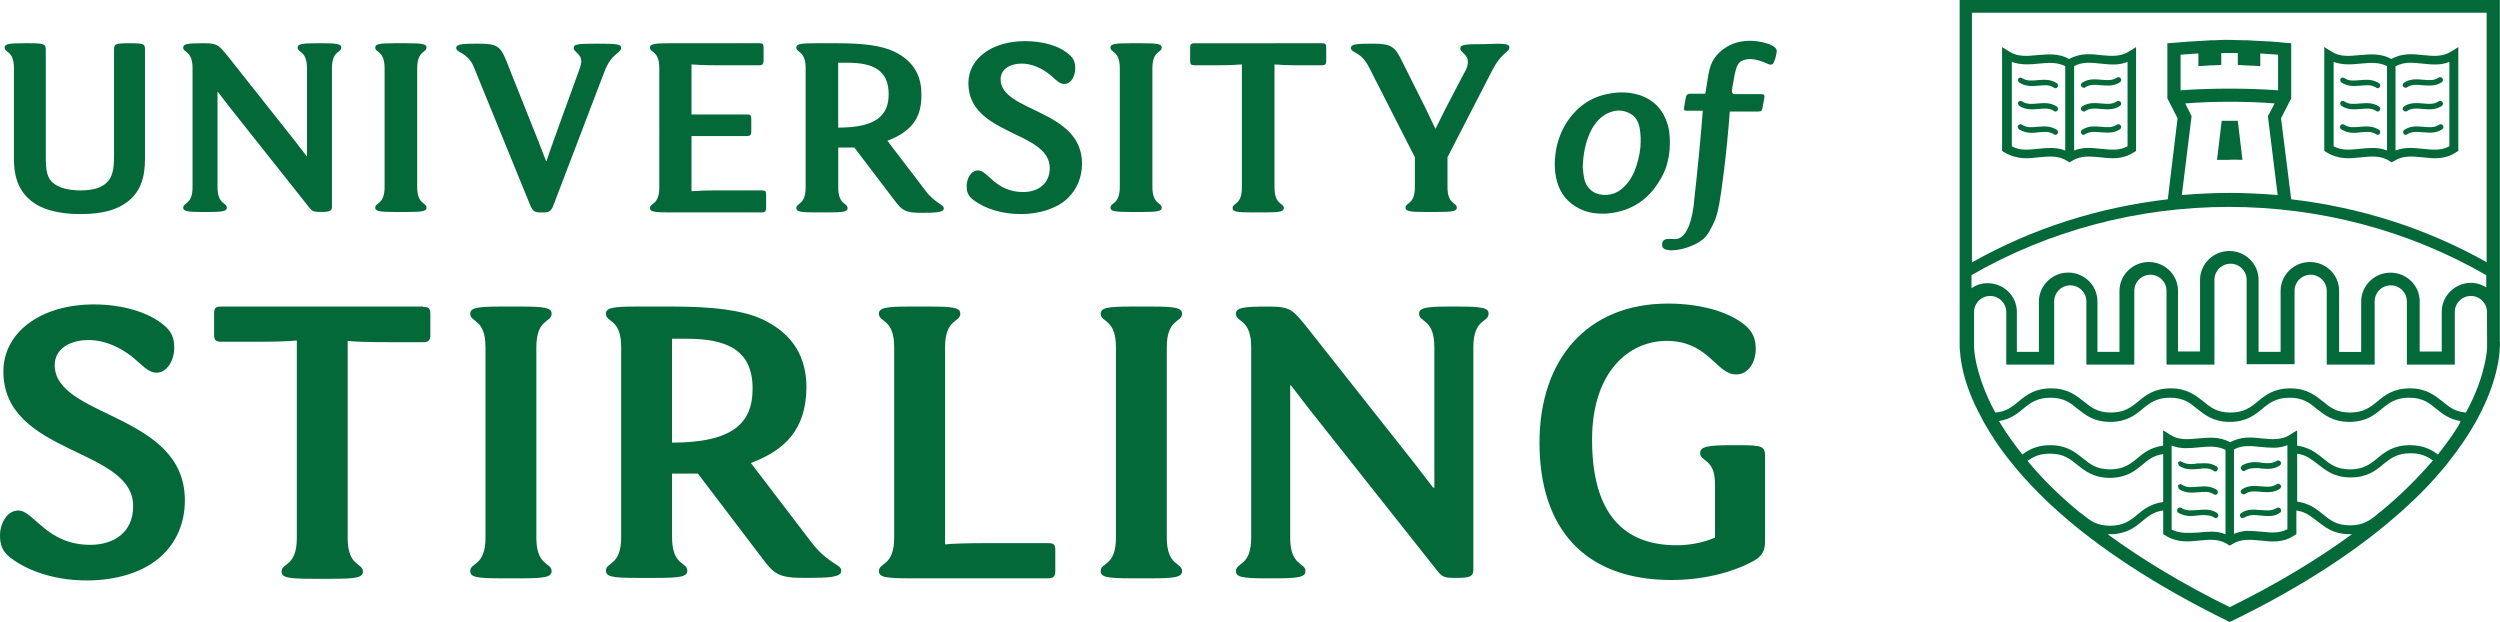 <?xml version="1.0" encoding="utf-8"?>
<!-- Generator: Adobe Illustrator 28.2.0, SVG Export Plug-In . SVG Version: 6.00 Build 0)  -->
<svg version="1.1" id="Layer_1" xmlns="http://www.w3.org/2000/svg" xmlns:xlink="http://www.w3.org/1999/xlink" x="0px" y="0px"
	 viewBox="0 0 1009.13 251.07" style="enable-background:new 0 0 1009.13 251.07;" xml:space="preserve">
<style type="text/css">
	.st0{fill:#046939;}
</style>
<g id="uos-logo">
	<g>
		<g>
			<path class="st0" d="M1.37,149.92c0-15.4,14.55-27.04,36.62-27.04c10.78,0,22.08,2.91,28.58,8.73c2.74,2.4,3.77,4.96,3.77,8.73
				c0,5.13-2.91,10.1-7.19,10.1c-2.74,0-4.96-2.22-7.7-4.62c-6.33-5.82-13.52-8.56-19.68-8.56c-7.87,0-13.69,3.77-13.69,10.1
				c0,21.39,52.54,19.34,52.54,54.59c0,8.9-3.25,16.6-9.07,22.08c-7.19,7.02-18.83,10.27-30.46,10.27
				c-11.47,0-22.93-3.08-30.98-9.24c-3.25-2.57-4.11-5.31-4.11-8.9c0-4.96,2.91-10.1,7.36-10.1c6.33,0,11.3,13.86,29.09,13.86
				c9.24,0,17.29-4.79,17.29-15.57C53.91,180.56,1.37,183.81,1.37,149.92"/>
			<path class="st0" d="M170.8,123.91c2.22,0,2.91,0.51,2.91,2.74v8.73c0,1.88-0.68,2.74-2.91,2.74h-13.35
				c-8.73,0-14.03-0.17-17.11-0.51v79.58c0,11.64,6.16,9.93,6.16,13.52c0,2.4-2.74,2.91-12.49,2.91h-7.87
				c-9.93,0-12.49-0.51-12.49-2.91c0-3.59,6.16-1.88,6.16-13.52v-79.75c-3.25,0.34-8.39,0.51-17.11,0.51H89.34
				c-2.22,0-2.91-0.68-2.91-2.74v-8.73c0-2.22,0.68-2.74,2.91-2.74h81.46V123.91z"/>
			<path class="st0" d="M216.5,217.01c0,11.64,6.16,9.93,6.16,13.52c0,2.4-2.74,2.91-12.49,2.91h-7.87
				c-9.93,0-12.49-0.51-12.49-2.91c0-3.59,6.16-1.88,6.16-13.52v-76.84c0-11.64-6.16-9.93-6.16-13.52c0-2.4,2.74-2.91,12.49-2.91
				h7.87c9.76,0,12.49,0.51,12.49,2.91c0,3.59-6.16,1.88-6.16,13.52V217.01z"/>
			<path class="st0" d="M277.25,136.74h-5.99v41.93c24.64,0,32.52-8.04,32.52-21.56C303.95,141.02,293,136.74,277.25,136.74
				 M303.09,186.89l23.79,31.15c3.42,4.62,6.33,7.19,11.3,10.27c1.03,0.68,1.37,1.2,1.37,2.22c0,2.57-5.48,2.74-14.72,2.74
				c-10.27,0-12.32-1.37-17.11-7.87l-26.01-34.23h-10.44v25.67c0,11.64,6.16,9.93,6.16,13.52c0,2.4-2.74,2.91-12.49,2.91h-7.87
				c-9.93,0-12.49-0.51-12.49-2.91c0-3.59,6.16-1.88,6.16-13.52v-76.67c0-11.64-6.16-9.93-6.16-13.52c0-2.4,2.74-2.91,12.49-2.91
				h14.38c16.6,0,28.07,1.54,35.43,4.79c10.44,4.62,18.65,12.84,18.65,27.9C325.34,173.2,317.13,181.58,303.09,186.89"/>
			<path class="st0" d="M423.06,219.23c2.22,0,2.91,0.51,2.91,2.74v8.73c0,1.88-0.68,2.74-2.91,2.74h-55.79
				c-9.93,0-12.49-0.51-12.49-2.91c0-3.59,6.16-1.88,6.16-13.52v-76.84c0-11.64-6.16-9.93-6.16-13.52c0-2.4,2.74-2.91,12.49-2.91
				h7.87c9.93,0,12.49,0.51,12.49,2.91c0,3.59-6.16,1.88-6.16,13.52v79.58c3.25-0.34,8.39-0.51,17.11-0.51H423.06z"/>
			<path class="st0" d="M470.98,217.01c0,11.64,6.16,9.93,6.16,13.52c0,2.4-2.74,2.91-12.49,2.91h-7.87
				c-9.93,0-12.49-0.51-12.49-2.91c0-3.59,6.16-1.88,6.16-13.52v-76.84c0-11.64-6.16-9.93-6.16-13.52c0-2.4,2.74-2.91,12.49-2.91
				h7.87c9.76,0,12.49,0.51,12.49,2.91c0,3.59-6.16,1.88-6.16,13.52V217.01z"/>
			<path class="st0" d="M578.98,196.99v-56.82c0-11.64-6.16-9.93-6.16-13.52c0-2.4,2.74-2.91,12.49-2.91h3.08
				c9.93,0,12.49,0.51,12.49,2.91c0,3.59-6.16,1.88-6.16,13.52v89.85c0,2.4-1.03,3.25-6.33,3.25h-1.03c-4.62,0-5.31-0.51-7.36-3.08
				l-51.51-65.03c-2.57-3.25-5.48-7.19-7.36-9.58h-0.34v61.44c0,11.64,6.16,9.93,6.16,13.52c0,2.4-2.74,2.91-12.49,2.91h-3.08
				c-9.93,0-12.49-0.51-12.49-2.91c0-3.59,6.16-1.88,6.16-13.52v-76.84c0-11.64-6.16-9.93-6.16-13.52c0-2.4,2.74-2.91,12.49-2.91
				h1.03c8.56,0,9.58,1.54,14.89,8.04l43.81,55.45c2.57,3.25,5.48,7.19,7.36,9.58h0.51V196.99z"/>
			<path class="st0" d="M672.76,137.6c-15.4,0-30.12,12.66-30.12,39.88c0,29.95,12.84,42.61,34.06,42.61
				c5.48,0,10.78-1.03,15.57-3.08V196.3c0-6.5-1.2-8.39-4.28-10.78c-1.37-1.03-1.71-1.54-1.71-2.74c0-2.57,3.59-3.08,12.84-3.08
				h2.91c9.41,0,10.44,0.51,10.44,4.45v34.4c0,3.59-1.03,5.82-4.62,7.87c-9.07,4.96-21.05,7.7-33.2,7.7
				c-35.26,0-53.23-21.05-53.23-55.45c0-33.37,19-56.13,51.86-56.13c13.69,0,25.16,3.59,31.32,8.9c2.91,2.57,4.11,5.31,4.11,9.41
				c0,5.48-3.08,10.27-7.7,10.27C692.79,151.46,689.88,137.6,672.76,137.6"/>
		</g>
		<path class="st0" d="M1009.06,137.6L1009.06,137.6v-11.64V0H791.02v125.96v11.64l0,0c0,0,0,1.03,0,2.74
			c0.17,1.88,0.34,4.96,1.2,8.73c1.03,4.62,2.91,10.44,6.33,17.11c0.68,1.2,1.37,2.57,2.05,3.94c2.91,5.13,6.5,10.78,11.3,16.6
			c0.68,0.86,1.37,1.71,2.22,2.74c3.59,4.28,7.7,8.56,12.49,13.18c1.37,1.2,2.74,2.57,4.11,3.77c15.92,14.2,38.16,29.44,69.31,44.67
			c31.15-15.06,53.4-30.46,69.31-44.67c1.37-1.2,2.74-2.57,4.11-3.77c4.79-4.45,8.9-8.9,12.49-13.18c0.68-0.86,1.54-1.71,2.22-2.74
			c4.79-5.99,8.39-11.47,11.3-16.6c0.68-1.37,1.37-2.57,2.05-3.94c3.42-6.85,5.31-12.66,6.33-17.29c0.86-3.77,1.2-6.67,1.2-8.73
			C1009.23,138.45,1009.06,137.6,1009.06,137.6z M838.77,206.23c-7.87-6.5-14.72-13.35-20.37-20.19c2.4-1.71,4.79-2.91,9.07-2.91
			c5.48,0,8.04,2.05,10.95,4.45c3.08,2.4,6.5,5.31,13.18,5.31c6.67,0,10.1-2.74,13.18-5.31c2.4-2.05,4.62-3.77,8.39-4.28v19.34
			c-4.96,0.68-7.87,2.91-10.44,5.13c-2.91,2.4-5.65,4.45-10.95,4.45c-5.48,0-8.04-2.05-10.95-4.45
			C839.97,207.25,839.45,206.74,838.77,206.23z M900.04,245.08c-18.83-9.24-35.26-19.17-49.29-29.44c0.34,0,0.68,0,0.86,0
			c6.67,0,10.1-2.74,13.18-5.31c2.4-2.05,4.62-3.77,8.39-4.28v9.58l0.86,0.51c4.62,2.91,9.24,2.57,13.69,2.05
			c3.94-0.34,7.87-0.86,11.47,1.54l0.86,0.51l0.86-0.51c3.77-2.4,7.53-1.88,11.47-1.54c4.45,0.51,9.07,1.03,13.69-2.05l0.86-0.51
			v-9.58c3.77,0.51,5.82,2.4,8.39,4.28c3.08,2.4,6.5,5.31,13.18,5.31c0.34,0,0.68,0,0.86,0
			C935.29,225.91,918.86,235.83,900.04,245.08z M876.59,213.76v-7.19v-0.51v-3.42v-19.34v-3.42l0,0l0,0
			c1.88,0.68,3.77,1.03,5.65,1.03s3.59-0.17,5.48-0.34c3.77-0.34,7.19-0.68,10.61,1.03v8.04v3.42v13.69v5.65v3.25
			c-1.71-0.68-3.42-1.03-5.13-1.03c-0.34,0-0.68,0-0.86,0c-1.71,0-3.42,0.17-4.96,0.34C883.61,215.13,880.02,215.47,876.59,213.76z
			 M901.75,215.47v-3.25v-5.65v-13.69v-3.42v-8.04c3.42-1.88,7.02-1.37,10.61-1.03c1.71,0.17,3.59,0.34,5.48,0.34
			c1.88,0,3.59-0.34,5.48-1.03l0,0l0,0v3.42v19.34v3.42v0.51v7.19c-3.42,1.88-7.02,1.37-10.61,1.03c-1.88-0.17-3.94-0.34-5.99-0.34
			C905.17,214.44,903.46,214.78,901.75,215.47z M961.31,206.23c-0.68,0.51-1.2,0.86-1.71,1.37c-2.91,2.4-5.65,4.45-10.95,4.45
			c-5.48,0-8.04-2.05-10.95-4.45c-2.57-2.05-5.48-4.45-10.44-5.13v-19.34c3.77,0.51,5.82,2.4,8.39,4.28
			c3.08,2.4,6.5,5.31,13.18,5.31c6.67,0,10.1-2.74,13.18-5.31c2.91-2.4,5.65-4.45,10.95-4.45c4.28,0,6.67,1.2,9.07,2.91
			C976.03,192.88,969.18,199.72,961.31,206.23z M992.46,171.66c-2.4,3.94-5.31,7.87-8.39,11.81c-2.74-2.05-5.99-3.77-11.3-3.77
			c-6.67,0-10.1,2.74-13.18,5.31c-2.91,2.4-5.65,4.45-10.95,4.45c-5.48,0-8.04-2.05-10.95-4.45c-2.57-2.05-5.48-4.45-10.44-5.13
			v-6.16l-1.71,1.03l-1.03,0.68c-3.77,2.4-7.53,1.88-11.47,1.54c-4.11-0.51-8.39-0.86-12.84,1.54c-4.45-2.4-8.56-1.88-12.84-1.54
			c-3.94,0.34-7.87,0.86-11.47-1.54l-1.03-0.68l-1.71-1.03v6.16c-4.96,0.68-7.87,2.91-10.44,5.13c-2.91,2.4-5.65,4.45-10.95,4.45
			c-5.48,0-8.04-2.05-10.95-4.45c-3.08-2.4-6.5-5.31-13.18-5.31c-5.31,0-8.56,1.71-11.3,3.77c-3.08-3.94-5.99-7.87-8.39-11.81
			c-0.34-0.51-0.68-1.2-1.03-1.71c4.45-0.68,7.36-2.91,9.76-4.96c2.91-2.4,5.65-4.45,10.95-4.45c5.48,0,8.04,2.05,10.95,4.45
			c3.08,2.4,6.5,5.31,13.18,5.31s10.1-2.74,13.18-5.31c2.91-2.4,5.65-4.45,10.95-4.45c5.48,0,8.04,2.05,10.95,4.45
			c3.08,2.4,6.5,5.31,13.18,5.31c6.67,0,10.1-2.74,13.18-5.31c2.91-2.4,5.65-4.45,10.95-4.45c5.48,0,8.04,2.05,10.95,4.45
			c3.08,2.4,6.5,5.31,13.18,5.31c6.67,0,10.1-2.74,13.18-5.31c2.91-2.4,5.65-4.45,10.95-4.45c5.48,0,8.04,2.05,10.95,4.45
			c2.57,2.05,5.31,4.28,9.76,4.96C993.14,170.46,992.8,170.97,992.46,171.66z M1003.92,137.6v0.17v2.22c0,1.54-0.34,3.94-1.03,7.19
			c-1.03,4.45-3.08,11.3-7.53,19.34c-4.45-0.34-6.67-2.22-9.41-4.45c-3.08-2.4-6.5-5.31-13.18-5.31c-6.67,0-10.1,2.74-13.18,5.31
			c-2.91,2.4-5.65,4.45-10.95,4.45c-5.48,0-8.04-2.05-10.95-4.45c-3.08-2.4-6.5-5.31-13.18-5.31c-6.67,0-10.1,2.74-13.18,5.31
			c-2.91,2.4-5.65,4.45-10.95,4.45c-5.48,0-8.04-2.05-10.95-4.45c-3.08-2.4-6.5-5.31-13.18-5.31c-6.67,0-10.1,2.74-13.18,5.31
			c-2.91,2.4-5.65,4.45-10.95,4.45c-5.48,0-8.04-2.05-10.95-4.45c-3.08-2.4-6.5-5.31-13.18-5.31c-6.67,0-10.1,2.74-13.18,5.31
			c-2.74,2.22-4.96,4.11-9.41,4.45c-4.45-8.21-6.5-14.89-7.53-19.34c-0.68-3.08-1.03-5.65-1.03-7.19v-2.22v-0.17v-11.64
			c0-3.59,2.91-6.5,6.5-6.5s6.5,2.91,6.5,6.5v21.22h19.34v-25.5c0-3.59,2.91-6.5,6.5-6.5c3.59,0,6.5,2.91,6.5,6.5v25.5h19.34V117.4
			c0-3.59,2.91-6.5,6.5-6.5c3.59,0,6.5,2.91,6.5,6.5v29.78h19.34v-34.23c0-3.59,2.91-6.5,6.5-6.5c3.59,0,6.5,2.91,6.5,6.5v34.06
			h19.34V117.4c0-3.59,2.91-6.5,6.5-6.5c3.59,0,6.5,2.91,6.5,6.5v29.78h19.34v-25.5c0-3.59,2.91-6.5,6.5-6.5
			c3.59,0,6.5,2.91,6.5,6.5v25.5h19.34v-21.22c0-3.59,2.91-6.5,6.5-6.5c3.59,0,6.5,2.91,6.5,6.5L1003.92,137.6L1003.92,137.6z
			 M1003.92,116.21c-1.88-1.2-4.11-2.05-6.5-2.05c-6.5,0-11.81,5.31-11.81,11.64v16.09h-8.9v-20.19c0-6.5-5.31-11.64-11.81-11.64
			c-6.5,0-11.81,5.31-11.81,11.64v20.37h-8.9V117.4c0-6.5-5.31-11.64-11.81-11.64c-6.5,0-11.81,5.31-11.81,11.64v24.64h-8.9v-29.09
			c0-6.5-5.31-11.64-11.81-11.64c-6.5,0-11.81,5.31-11.81,11.64v28.92h-8.9V117.4c0-6.5-5.31-11.64-11.81-11.64
			c-6.5,0-11.81,5.31-11.81,11.64v24.64h-8.9v-20.37c0-6.5-5.31-11.64-11.81-11.64s-11.81,5.31-11.81,11.64v20.37h-8.9v-16.09
			c0-6.5-5.31-11.64-11.81-11.64c-2.4,0-4.62,0.68-6.5,2.05v-5.31C826.96,93.1,862.9,83.52,899.7,83.52
			c36.8,0,72.74,9.58,103.88,27.55v5.13H1003.92z M890.28,26.53c1.2-0.17,2.57-0.17,3.94-0.17l2.4-0.17v-4.79c2.22,0,4.45,0,6.67,0
			v4.79l2.4,0.17c1.37,0,2.74,0.17,3.94,0.17l2.74,0.17v-5.13c2.4,0.17,4.79,0.34,7.19,0.51v14.38c-6.5-0.51-13.18-0.68-19.68-0.68
			c-6.5,0-13.18,0.17-19.68,0.68V22.08c2.4-0.17,4.79-0.34,7.19-0.51v5.13L890.28,26.53z M882.07,41.76
			c5.99-0.51,12.15-0.68,18.14-0.68s11.98,0.17,17.97,0.68l-2.74,5.13l3.94,31.83c-6.5-0.51-12.84-0.86-19.34-0.86l0,0
			c-6.33,0-12.84,0.34-19.34,0.86l3.94-31.83L882.07,41.76z M1003.92,105.94c-24.3-13.69-51.17-22.25-79.07-25.5l-4.11-32.69
			l4.11-8.04V17.46l-2.4-0.17c-4.11-0.51-8.39-0.68-12.49-0.86l-2.74-0.17l0,0h-1.37c-2.05,0-4.11-0.17-5.99-0.17
			c-1.88,0-3.94,0-5.99,0.17h-1.37l0,0l-2.74,0.17c-4.11,0.17-8.21,0.51-12.49,0.86l-2.4,0.17v22.25l4.11,8.04l-3.94,32.69
			c-27.9,3.25-54.94,11.81-79.07,25.5V5.13h207.77v100.8H1003.92z"/>
		<path class="st0" d="M953.09,63.49c3.94-0.34,7.87-0.86,11.47,1.54l0.86,0.51l0.86-0.51c3.77-2.4,7.53-1.88,11.47-1.54
			c4.45,0.51,9.07,1.03,13.69-2.05l0.86-0.51V19l-2.74,1.71c-3.77,2.4-7.53,1.88-11.47,1.54c-4.11-0.51-8.39-0.86-12.84,1.54
			c-4.45-2.4-8.56-1.88-12.84-1.54c-3.94,0.34-7.87,0.86-11.47-1.54L938.2,19v41.93l0.86,0.51
			C944.02,64.52,948.64,64.01,953.09,63.49z M967.13,26.7c3.42-1.88,7.02-1.37,10.61-1.03c3.59,0.34,7.19,0.86,10.95-0.68v34.06
			c-3.42,1.88-7.02,1.37-10.61,1.03c-3.59-0.34-7.19-0.86-11.12,0.68V26.7H967.13z M941.97,24.99c3.77,1.37,7.53,1.03,10.95,0.68
			c3.77-0.34,7.19-0.68,10.61,1.03v34.06c-2.05-0.86-4.11-1.03-5.99-1.03c-1.71,0-3.42,0.17-4.96,0.34
			c-3.77,0.34-7.19,0.86-10.61-1.03V24.99z"/>
		<path class="st0" d="M945.22,33.37c2.74,1.71,5.31,1.37,7.7,1.2c2.22-0.17,4.28-0.51,6.33,0.86c0.17,0.17,0.34,0.17,0.51,0.17
			c0.34,0,0.68-0.17,0.86-0.51c0.34-0.51,0.17-1.2-0.34-1.54c-2.74-1.71-5.31-1.37-7.7-1.2c-2.22,0.17-4.28,0.51-6.33-0.86
			c-0.51-0.34-1.2-0.17-1.54,0.34C944.54,32.35,944.71,33.03,945.22,33.37z"/>
		<path class="st0" d="M945.22,42.79c2.74,1.71,5.31,1.37,7.7,1.2c2.22-0.17,4.28-0.51,6.33,0.86c0.17,0.17,0.34,0.17,0.51,0.17
			c0.34,0,0.68-0.17,0.86-0.51c0.34-0.51,0.17-1.2-0.34-1.54c-2.74-1.71-5.31-1.37-7.7-1.2c-2.22,0.17-4.28,0.51-6.33-0.86
			c-0.51-0.34-1.2-0.17-1.54,0.34C944.54,41.76,944.71,42.44,945.22,42.79z"/>
		<path class="st0" d="M952.92,53.4c2.22-0.17,4.28-0.51,6.33,0.86c0.17,0.17,0.34,0.17,0.51,0.17c0.34,0,0.68-0.17,0.86-0.51
			c0.34-0.51,0.17-1.2-0.34-1.54c-2.74-1.71-5.31-1.37-7.7-1.2c-2.22,0.17-4.28,0.51-6.33-0.86c-0.51-0.34-1.2-0.17-1.54,0.34
			c-0.34,0.51-0.17,1.2,0.34,1.54C947.79,53.91,950.53,53.74,952.92,53.4z"/>
		<path class="st0" d="M978.08,53.4c2.4,0.17,5.13,0.51,7.7-1.2c0.51-0.34,0.68-1.03,0.34-1.54c-0.34-0.51-1.03-0.68-1.54-0.34
			c-2.05,1.37-4.11,1.03-6.33,0.86c-2.4-0.17-5.13-0.51-7.7,1.2c-0.51,0.34-0.68,1.03-0.34,1.54c0.17,0.34,0.51,0.51,0.86,0.51
			c0.17,0,0.34,0,0.51-0.17C973.63,52.88,975.85,53.23,978.08,53.4z"/>
		<path class="st0" d="M971.06,45.01c0.17,0,0.34,0,0.51-0.17c2.05-1.37,4.11-1.03,6.33-0.86c2.4,0.17,5.13,0.51,7.7-1.2
			c0.51-0.34,0.68-1.03,0.34-1.54c-0.34-0.51-1.03-0.68-1.54-0.34c-2.05,1.37-4.11,1.03-6.33,0.86c-2.4-0.17-5.13-0.51-7.7,1.2
			c-0.51,0.34-0.68,1.03-0.34,1.54C970.38,44.84,970.72,45.01,971.06,45.01z"/>
		<path class="st0" d="M971.06,35.43c0.17,0,0.34,0,0.51-0.17c2.05-1.37,4.11-1.03,6.33-0.86c2.4,0.17,5.13,0.51,7.7-1.2
			c0.51-0.34,0.68-1.03,0.34-1.54c-0.34-0.51-1.03-0.68-1.54-0.34c-2.05,1.37-4.11,1.03-6.33,0.86c-2.4-0.17-5.13-0.51-7.7,1.2
			c-0.51,0.34-0.68,1.03-0.34,1.54C970.38,35.26,970.72,35.43,971.06,35.43z"/>
		<path class="st0" d="M823.02,63.49c3.94-0.34,7.87-0.86,11.47,1.54l0.86,0.51l0.86-0.51c3.77-2.4,7.53-1.88,11.47-1.54
			c4.45,0.51,9.07,1.03,13.69-2.05l0.86-0.51V19l-2.74,1.71c-3.77,2.4-7.53,1.88-11.47,1.54c-4.11-0.51-8.39-0.86-12.84,1.54
			c-4.45-2.4-8.56-1.88-12.84-1.54c-3.94,0.34-7.87,0.86-11.47-1.54L808.14,19v41.93l0.86,0.51
			C814.13,64.52,818.75,64.01,823.02,63.49z M837.23,26.7c3.42-1.88,7.02-1.37,10.61-1.03c3.59,0.34,7.19,0.86,10.95-0.68v34.06
			c-3.42,1.88-7.02,1.37-10.61,1.03c-3.59-0.34-7.19-0.86-10.95,0.68V26.7z M812.07,24.99c3.77,1.37,7.53,1.03,10.95,0.68
			c3.77-0.34,7.19-0.68,10.61,1.03v34.06c-2.05-0.86-4.11-1.03-5.99-1.03c-1.71,0-3.42,0.17-4.96,0.34
			c-3.77,0.34-7.19,0.86-10.61-1.03V24.99z"/>
		<path class="st0" d="M815.15,33.37c2.74,1.71,5.31,1.37,7.7,1.2c2.22-0.17,4.28-0.51,6.33,0.86c0.17,0.17,0.34,0.17,0.51,0.17
			c0.34,0,0.68-0.17,0.86-0.51c0.34-0.51,0.17-1.2-0.34-1.54c-2.74-1.71-5.31-1.37-7.7-1.2c-2.22,0.17-4.28,0.51-6.33-0.86
			c-0.51-0.34-1.2-0.17-1.54,0.34C814.47,32.35,814.64,33.03,815.15,33.37z"/>
		<path class="st0" d="M815.15,42.79c2.74,1.71,5.31,1.37,7.7,1.2c2.22-0.17,4.28-0.51,6.33,0.86c0.17,0.17,0.34,0.17,0.51,0.17
			c0.34,0,0.68-0.17,0.86-0.51c0.34-0.51,0.17-1.2-0.34-1.54c-2.74-1.71-5.31-1.37-7.7-1.2c-2.22,0.17-4.28,0.51-6.33-0.86
			c-0.51-0.34-1.2-0.17-1.54,0.34C814.47,41.76,814.64,42.44,815.15,42.79z"/>
		<path class="st0" d="M822.85,53.4c2.22-0.17,4.28-0.51,6.33,0.86c0.17,0.17,0.34,0.17,0.51,0.17c0.34,0,0.68-0.17,0.86-0.51
			c0.34-0.51,0.17-1.2-0.34-1.54c-2.74-1.71-5.31-1.37-7.7-1.2c-2.22,0.17-4.28,0.51-6.33-0.86c-0.51-0.34-1.2-0.17-1.54,0.34
			c-0.34,0.51-0.17,1.2,0.34,1.54C817.89,53.91,820.46,53.74,822.85,53.4z"/>
		<path class="st0" d="M848.01,53.4c2.4,0.17,5.13,0.51,7.7-1.2c0.51-0.34,0.68-1.03,0.34-1.54c-0.34-0.51-1.03-0.68-1.54-0.34
			c-2.05,1.37-4.11,1.03-6.33,0.86c-2.4-0.17-5.13-0.51-7.7,1.2c-0.51,0.34-0.68,1.03-0.34,1.54c0.17,0.34,0.51,0.51,0.86,0.51
			c0.17,0,0.34,0,0.51-0.17C843.73,52.88,845.79,53.23,848.01,53.4z"/>
		<path class="st0" d="M841.17,45.01c0.17,0,0.34,0,0.51-0.17c2.05-1.37,4.11-1.03,6.33-0.86c2.4,0.17,5.13,0.51,7.7-1.2
			c0.51-0.34,0.68-1.03,0.34-1.54c-0.34-0.51-1.03-0.68-1.54-0.34c-2.05,1.37-4.11,1.03-6.33,0.86c-2.4-0.17-5.13-0.51-7.7,1.2
			c-0.51,0.34-0.68,1.03-0.34,1.54C840.48,44.84,840.82,45.01,841.17,45.01z"/>
		<path class="st0" d="M841.17,35.43c0.17,0,0.34,0,0.51-0.17c2.05-1.37,4.11-1.03,6.33-0.86c2.4,0.17,5.13,0.51,7.7-1.2
			c0.51-0.34,0.68-1.03,0.34-1.54c-0.34-0.51-1.03-0.68-1.54-0.34c-2.05,1.37-4.11,1.03-6.33,0.86c-2.4-0.17-5.13-0.51-7.7,1.2
			c-0.51,0.34-0.68,1.03-0.34,1.54C840.48,35.26,840.82,35.43,841.17,35.43z"/>
		<path class="st0" d="M905.17,64.52l-1.88-15.75c-1.03,0-2.22,0-3.25,0c-1.03,0-2.05,0-3.25,0l-1.88,15.75c1.54,0,3.08,0,4.62,0
			C901.41,64.35,903.29,64.52,905.17,64.52z"/>
		<path class="st0" d="M879.67,188.09c2.74,1.71,5.31,1.37,7.7,1.2c0.34,0,0.86,0,1.2-0.17c1.71-0.17,3.42-0.17,5.13,1.03
			c0.17,0.17,0.34,0.17,0.51,0.17c0.34,0,0.68-0.17,0.86-0.51c0.17-0.34,0.17-0.51,0.17-0.86c0-0.17-0.17-0.51-0.51-0.68
			c-1.03-0.68-2.22-1.03-3.25-1.2c-1.54-0.17-3.08,0-4.45,0c-0.34,0-0.68,0-1.03,0.17c-1.88,0.17-3.59,0.17-5.31-0.86
			c-0.51-0.34-1.2-0.17-1.54,0.34C879.16,187.06,879.33,187.74,879.67,188.09z"/>
		<path class="st0" d="M879.67,197.5c2.74,1.71,5.31,1.37,7.7,1.2c2.22-0.17,4.28-0.51,6.33,0.86c0.17,0.17,0.34,0.17,0.51,0.17
			c0.34,0,0.68-0.17,0.86-0.51c0.34-0.51,0.17-1.2-0.34-1.54c-2.74-1.71-5.31-1.37-7.7-1.2c-2.22,0.17-4.28,0.51-6.33-0.86
			c-0.51-0.34-1.2-0.17-1.54,0.34C879.16,196.47,879.33,197.16,879.67,197.5z"/>
		<path class="st0" d="M889.26,207.94c1.54,0,3.08,0,4.62,1.03c0.17,0.17,0.34,0.17,0.51,0.17c0.34,0,0.68-0.17,0.86-0.51
			c0.34-0.51,0.17-1.2-0.34-1.54c-0.34-0.17-0.68-0.51-1.2-0.68c-2.22-1.03-4.62-0.68-6.67-0.51c-0.17,0-0.34,0-0.51,0
			c-2.05,0.17-4.11,0.34-5.99-0.86c-0.51-0.34-1.2-0.17-1.54,0.34c-0.17,0.17-0.17,0.51-0.17,0.68s0,0.17,0,0.34
			c0,0.17,0.17,0.34,0.34,0.51c1.37,0.86,2.91,1.2,4.28,1.37c1.2,0,2.4,0,3.42-0.17C888.06,207.94,888.74,207.94,889.26,207.94z"/>
		<path class="st0" d="M910.82,207.94c0.51,0,1.2,0.17,1.88,0.17c1.03,0.17,2.22,0.17,3.42,0.17c1.37,0,2.91-0.34,4.28-1.37
			c0.17-0.17,0.34-0.34,0.34-0.51c0-0.17,0-0.17,0-0.34s0-0.51-0.17-0.68c-0.34-0.51-1.03-0.68-1.54-0.34
			c-1.88,1.2-3.94,1.03-5.99,0.86c-0.17,0-0.34,0-0.51,0c-2.05-0.17-4.28-0.51-6.67,0.51c-0.34,0.17-0.68,0.34-1.2,0.68
			c-0.51,0.34-0.68,1.03-0.34,1.54c0.17,0.34,0.51,0.51,0.86,0.51c0.17,0,0.34,0,0.51-0.17
			C907.74,207.94,909.28,207.77,910.82,207.94z"/>
		<path class="st0" d="M905.69,199.55c0.17,0,0.34,0,0.51-0.17c2.05-1.37,4.11-1.03,6.33-0.86c2.4,0.17,5.13,0.51,7.7-1.2
			c0.51-0.34,0.68-1.03,0.34-1.54c-0.34-0.51-1.03-0.68-1.54-0.34c-2.05,1.37-4.11,1.03-6.33,0.86c-2.4-0.17-5.13-0.51-7.7,1.2
			c-0.51,0.34-0.68,1.03-0.34,1.54C905,199.38,905.34,199.55,905.69,199.55z"/>
		<path class="st0" d="M905.69,190.14c0.17,0,0.34,0,0.51-0.17c1.71-1.03,3.42-1.03,5.13-1.03c0.34,0,0.86,0,1.2,0.17
			c2.4,0.17,5.13,0.51,7.7-1.2c0.51-0.34,0.68-1.03,0.34-1.54c-0.34-0.51-1.03-0.68-1.54-0.34c-1.71,1.03-3.42,1.03-5.31,0.86
			c-0.34,0-0.68,0-1.03-0.17c-1.37-0.17-2.91-0.34-4.45,0c-1.03,0.17-2.22,0.51-3.25,1.2c-0.17,0.17-0.34,0.34-0.51,0.68
			c0,0.34,0,0.51,0.17,0.86C905,189.97,905.34,190.14,905.69,190.14z"/>
		<g>
			<path class="st0" d="M647.09,86.26c-3.25,0-6.33-0.51-9.24-1.88c-4.96-2.4-8.04-6.16-9.41-11.3c-1.03-3.77-1.03-7.7-0.51-11.47
				c0.68-4.79,2.4-9.24,5.13-13.18c4.11-5.82,9.58-9.41,16.43-10.61c4.28-0.86,8.56-0.68,12.66,0.68
				c5.82,2.05,9.41,6.16,11.12,12.15c0.86,3.25,0.86,6.33,0.68,9.58c-0.34,4.45-1.54,8.73-3.94,12.49
				c-4.45,7.7-11.3,12.32-20.19,13.35C648.8,86.26,647.95,86.26,647.09,86.26z M638.88,67.6c0.17,0.86,0.17,2.4,0.51,3.94
				c0.34,2.4,1.54,4.45,3.59,5.82c3.25,2.05,8.21,1.71,11.3-0.86c2.4-1.88,4.11-4.28,5.31-7.02c1.37-3.25,2.22-6.67,2.57-10.1
				c0.17-2.57,0.17-5.13-0.34-7.87c-0.34-1.88-1.2-3.77-2.74-4.96c-3.25-2.4-6.67-2.4-10.1-0.86c-2.91,1.37-4.96,3.77-6.5,6.5
				C640.07,56.82,639.05,61.78,638.88,67.6z M698.09,45.01c0.34,0,10.1,0,11.64,0c1.2,0,1.54-0.34,1.71-1.54
				c0.17-1.2,0.51-2.4,0.68-3.59c0.34-1.71,0-1.88-1.54-1.88c-3.59,0-6.33,0-9.93,0c-0.17,0-1.03,0.17-1.37-0.51
				c-0.34-0.34-0.17-1.37,0-2.22c1.37-8.04,1.71-10.27,4.96-11.12c4.11-1.2,8.9,1.54,9.93,1.88c1.03,0.17,1.54,0,1.88-1.03
				c0.51-1.03,0.86-2.4,1.03-3.59c0.34-1.2-0.17-2.05-1.2-2.74c-0.51-0.34-1.2-0.51-1.71-0.86c-4.28-1.37-8.39-1.88-13.01-0.68
				c-1.88,0.51-4.28,1.54-6.85,3.77c-3.94,3.59-4.45,7.02-5.48,14.03c-0.17,1.37-0.51,2.91-0.51,2.91s-3.59,0-5.48,0
				c-0.34,0-0.68,0-1.03,0c-0.68,0.17-1.03,0.51-1.2,1.03c-0.34,1.54-0.68,3.25-0.86,4.79c-0.17,0.68,0.17,1.03,0.86,1.03
				c0.34,0,0.86,0,1.2,0h5.65h1.71"/>
			<path class="st0" d="M698.26,44.67c-1.37,18.65-3.42,32.69-4.28,37.65c-0.51,2.4-0.86,4.96-2.57,8.39
				c-1.03,2.05-1.54,3.08-2.74,4.62c-2.91,3.59-10.78,6.16-15.06,5.65c-0.68-0.17-2.05-0.17-2.57-1.37
				c-0.17-0.68-0.17-1.71,0.17-2.22c1.2-1.71,3.94-0.51,5.99-1.03c5.13-1.2,6.5-12.66,6.67-15.57c1.37-12.15,2.57-24.64,3.59-37.48
				L698.26,44.67z"/>
		</g>
		<g>
			<path class="st0" d="M11.98,17.46c5.99,0,6.5,0.34,6.5,2.74v42.96c0,5.65,0.51,8.9,3.25,10.95c2.4,1.71,5.82,2.74,10.78,2.74
				c4.62,0,7.87-0.86,10.1-2.74c2.74-2.22,3.42-5.65,3.42-10.95V20.19c0-2.4,0.34-2.74,6.33-2.74s6.16,0.34,6.16,2.74v43.98
				c0,6.67-1.37,11.98-5.65,16.09c-4.62,4.28-11.12,6.16-20.37,6.16c-9.41,0-16.43-2.05-20.88-6.16c-4.62-4.28-5.99-9.76-5.99-16.09
				V27.55c0-7.19-3.77-6.16-3.77-8.39c0-1.37,1.71-1.71,7.87-1.71H11.98z"/>
			<path class="st0" d="M123.91,62.98V27.55c0-7.19-3.77-6.16-3.77-8.39c0-1.37,1.71-1.71,7.87-1.71h1.88
				c6.16,0,7.87,0.34,7.87,1.71c0,2.22-3.77,1.2-3.77,8.39v55.96c0,1.37-0.68,2.05-3.94,2.05h-0.68c-2.91,0-3.42-0.34-4.62-1.88
				L92.59,43.13c-1.54-2.05-3.42-4.45-4.62-5.99H87.8v38.34c0,7.19,3.77,6.16,3.77,8.39c0,1.37-1.71,1.71-7.87,1.71h-1.88
				c-6.16,0-7.87-0.34-7.87-1.71c0-2.22,3.77-1.2,3.77-8.39V27.55c0-7.19-3.77-6.16-3.77-8.39c0-1.37,1.71-1.71,7.87-1.71h0.68
				c5.31,0,5.99,1.03,9.24,4.96l27.38,34.57c1.54,2.05,3.42,4.45,4.62,5.99H123.91z"/>
			<path class="st0" d="M168.4,75.47c0,7.19,3.77,6.16,3.77,8.39c0,1.37-1.71,1.71-7.87,1.71h-4.96c-6.16,0-7.87-0.34-7.87-1.71
				c0-2.22,3.77-1.2,3.77-8.39V27.55c0-7.19-3.77-6.16-3.77-8.39c0-1.37,1.71-1.71,7.87-1.71h4.96c6.16,0,7.87,0.34,7.87,1.71
				c0,2.22-3.77,1.2-3.77,8.39V75.47z"/>
			<path class="st0" d="M233.61,28.75c0.51-1.54,1.03-2.91,1.03-3.94c0-1.37-0.51-2.4-1.88-3.59c-0.86-0.86-1.2-1.2-1.2-1.71
				c0-1.71,1.37-1.88,9.58-1.88c7.87,0,9.58,0.17,9.58,1.71c0,0.68-0.34,1.03-1.03,1.71c-2.91,2.22-4.28,4.28-5.65,7.7L223.34,83
				c-0.86,2.4-2.05,2.74-3.77,2.74h-1.71c-1.71,0-2.74-0.34-3.77-2.74l-22.76-55.79c-1.37-3.42-3.42-4.96-5.99-6.33
				c-0.86-0.51-1.2-1.03-1.2-1.54c0-1.71,3.59-1.71,8.9-1.71c7.36,0,8.9,0.86,11.3,6.85l9.41,23.62c1.71,4.11,4.79,11.98,6.67,16.94
				h0.17c2.05-6.16,3.77-10.61,5.99-16.94L233.61,28.75z"/>
			<path class="st0" d="M279.13,77.19c2.05-0.17,5.31-0.34,10.78-0.34h17.63c1.37,0,1.71,0.34,1.71,1.71v5.48
				c0,1.2-0.51,1.71-1.71,1.71h-37.31c-6.16,0-7.87-0.34-7.87-1.71c0-2.22,3.77-1.2,3.77-8.39V27.55c0-7.19-3.77-6.16-3.77-8.39
				c0-1.37,1.71-1.71,7.87-1.71h36.28c1.37,0,1.71,0.34,1.71,1.71v5.48c0,1.2-0.51,1.71-1.71,1.71h-16.6
				c-5.48,0-8.73-0.17-10.78-0.34v20.19h22.42c1.37,0,1.71,0.34,1.71,1.71v5.31c0,1.2-0.51,1.71-1.71,1.71h-22.42V77.19z"/>
			<path class="st0" d="M358.2,56.82l14.89,19.51c2.05,2.91,3.94,4.45,7.02,6.5c0.68,0.51,0.86,0.86,0.86,1.37
				c0,1.54-3.42,1.71-9.07,1.71c-6.33,0-7.7-0.86-10.78-4.96l-16.26-21.39h-6.5v16.09c0,7.19,3.77,6.16,3.77,8.39
				c0,1.37-1.71,1.71-7.87,1.71h-4.96c-6.16,0-7.87-0.34-7.87-1.71c0-2.22,3.77-1.2,3.77-8.39V27.55c0-7.19-3.77-6.16-3.77-8.39
				c0-1.37,1.71-1.71,7.87-1.71h8.9c10.44,0,17.46,1.03,22.08,3.08c6.5,2.91,11.64,8.04,11.64,17.29
				C372.24,48.26,367.1,53.4,358.2,56.82z M342.11,25.33h-3.77v26.18c15.4,0,20.37-4.96,20.37-13.52
				C358.71,28.07,352.04,25.33,342.11,25.33z"/>
			<path class="st0" d="M390.89,33.54c0-9.58,9.07-16.94,22.93-16.94c6.67,0,13.69,1.71,17.8,5.48c1.71,1.37,2.4,3.08,2.4,5.48
				c0,3.25-1.71,6.33-4.45,6.33c-1.71,0-3.08-1.37-4.79-2.91c-3.94-3.59-8.56-5.31-12.32-5.31c-4.96,0-8.56,2.4-8.56,6.33
				c0,13.35,32.86,11.98,32.86,34.06c0,5.48-2.05,10.27-5.65,13.86c-4.45,4.28-11.64,6.5-19,6.5c-7.19,0-14.2-1.88-19.34-5.82
				c-2.05-1.54-2.57-3.25-2.57-5.48c0-3.08,1.71-6.33,4.62-6.33c3.94,0,7.02,8.73,18.14,8.73c5.82,0,10.78-3.08,10.78-9.76
				C423.58,52.71,390.89,54.77,390.89,33.54z"/>
			<path class="st0" d="M465.17,75.47c0,7.19,3.77,6.16,3.77,8.39c0,1.37-1.71,1.71-7.87,1.71h-4.96c-6.16,0-7.87-0.34-7.87-1.71
				c0-2.22,3.77-1.2,3.77-8.39V27.55c0-7.19-3.77-6.16-3.77-8.39c0-1.37,1.71-1.71,7.87-1.71h4.96c6.16,0,7.87,0.34,7.87,1.71
				c0,2.22-3.77,1.2-3.77,8.39V75.47z"/>
			<path class="st0" d="M533.62,17.46c1.37,0,1.71,0.34,1.71,1.71v5.48c0,1.2-0.51,1.71-1.71,1.71h-8.39
				c-5.48,0-8.73-0.17-10.78-0.34v49.63c0,7.19,3.77,6.16,3.77,8.39c0,1.37-1.71,1.71-7.87,1.71h-4.96c-6.16,0-7.87-0.34-7.87-1.71
				c0-2.22,3.77-1.2,3.77-8.39V26.01c-2.05,0.17-5.31,0.34-10.78,0.34h-8.39c-1.37,0-1.71-0.51-1.71-1.71v-5.48
				c0-1.37,0.51-1.71,1.71-1.71H533.62z"/>
			<path class="st0" d="M609.27,19.17c0,0.68-0.34,1.03-1.03,1.71c-2.74,2.22-4.28,4.45-5.99,7.7l-17.97,34.91v11.98
				c0,7.19,3.77,6.16,3.77,8.39c0,1.37-1.71,1.71-7.87,1.71h-4.96c-6.16,0-7.87-0.34-7.87-1.71c0-2.22,3.77-1.2,3.77-8.39V63.49
				l-18.48-36.28c-1.71-3.25-3.42-4.96-6.16-6.33c-0.86-0.51-1.2-1.03-1.2-1.54c0-1.71,3.42-1.71,8.9-1.71
				c7.36,0,8.9,1.2,11.64,6.85l5.31,10.61c2.74,5.31,5.65,11.3,8.21,16.77h0.17c2.4-4.96,5.31-10.61,8.56-16.77l3.25-6.16
				c0.86-1.37,1.2-2.91,1.2-3.94c0-1.37-0.51-2.4-1.88-3.59c-0.86-0.86-1.2-1.2-1.2-1.71c0-1.71,1.54-1.88,9.76-1.88
				C607.39,17.46,609.27,17.63,609.27,19.17z"/>
		</g>
	</g>
</g>
</svg>
